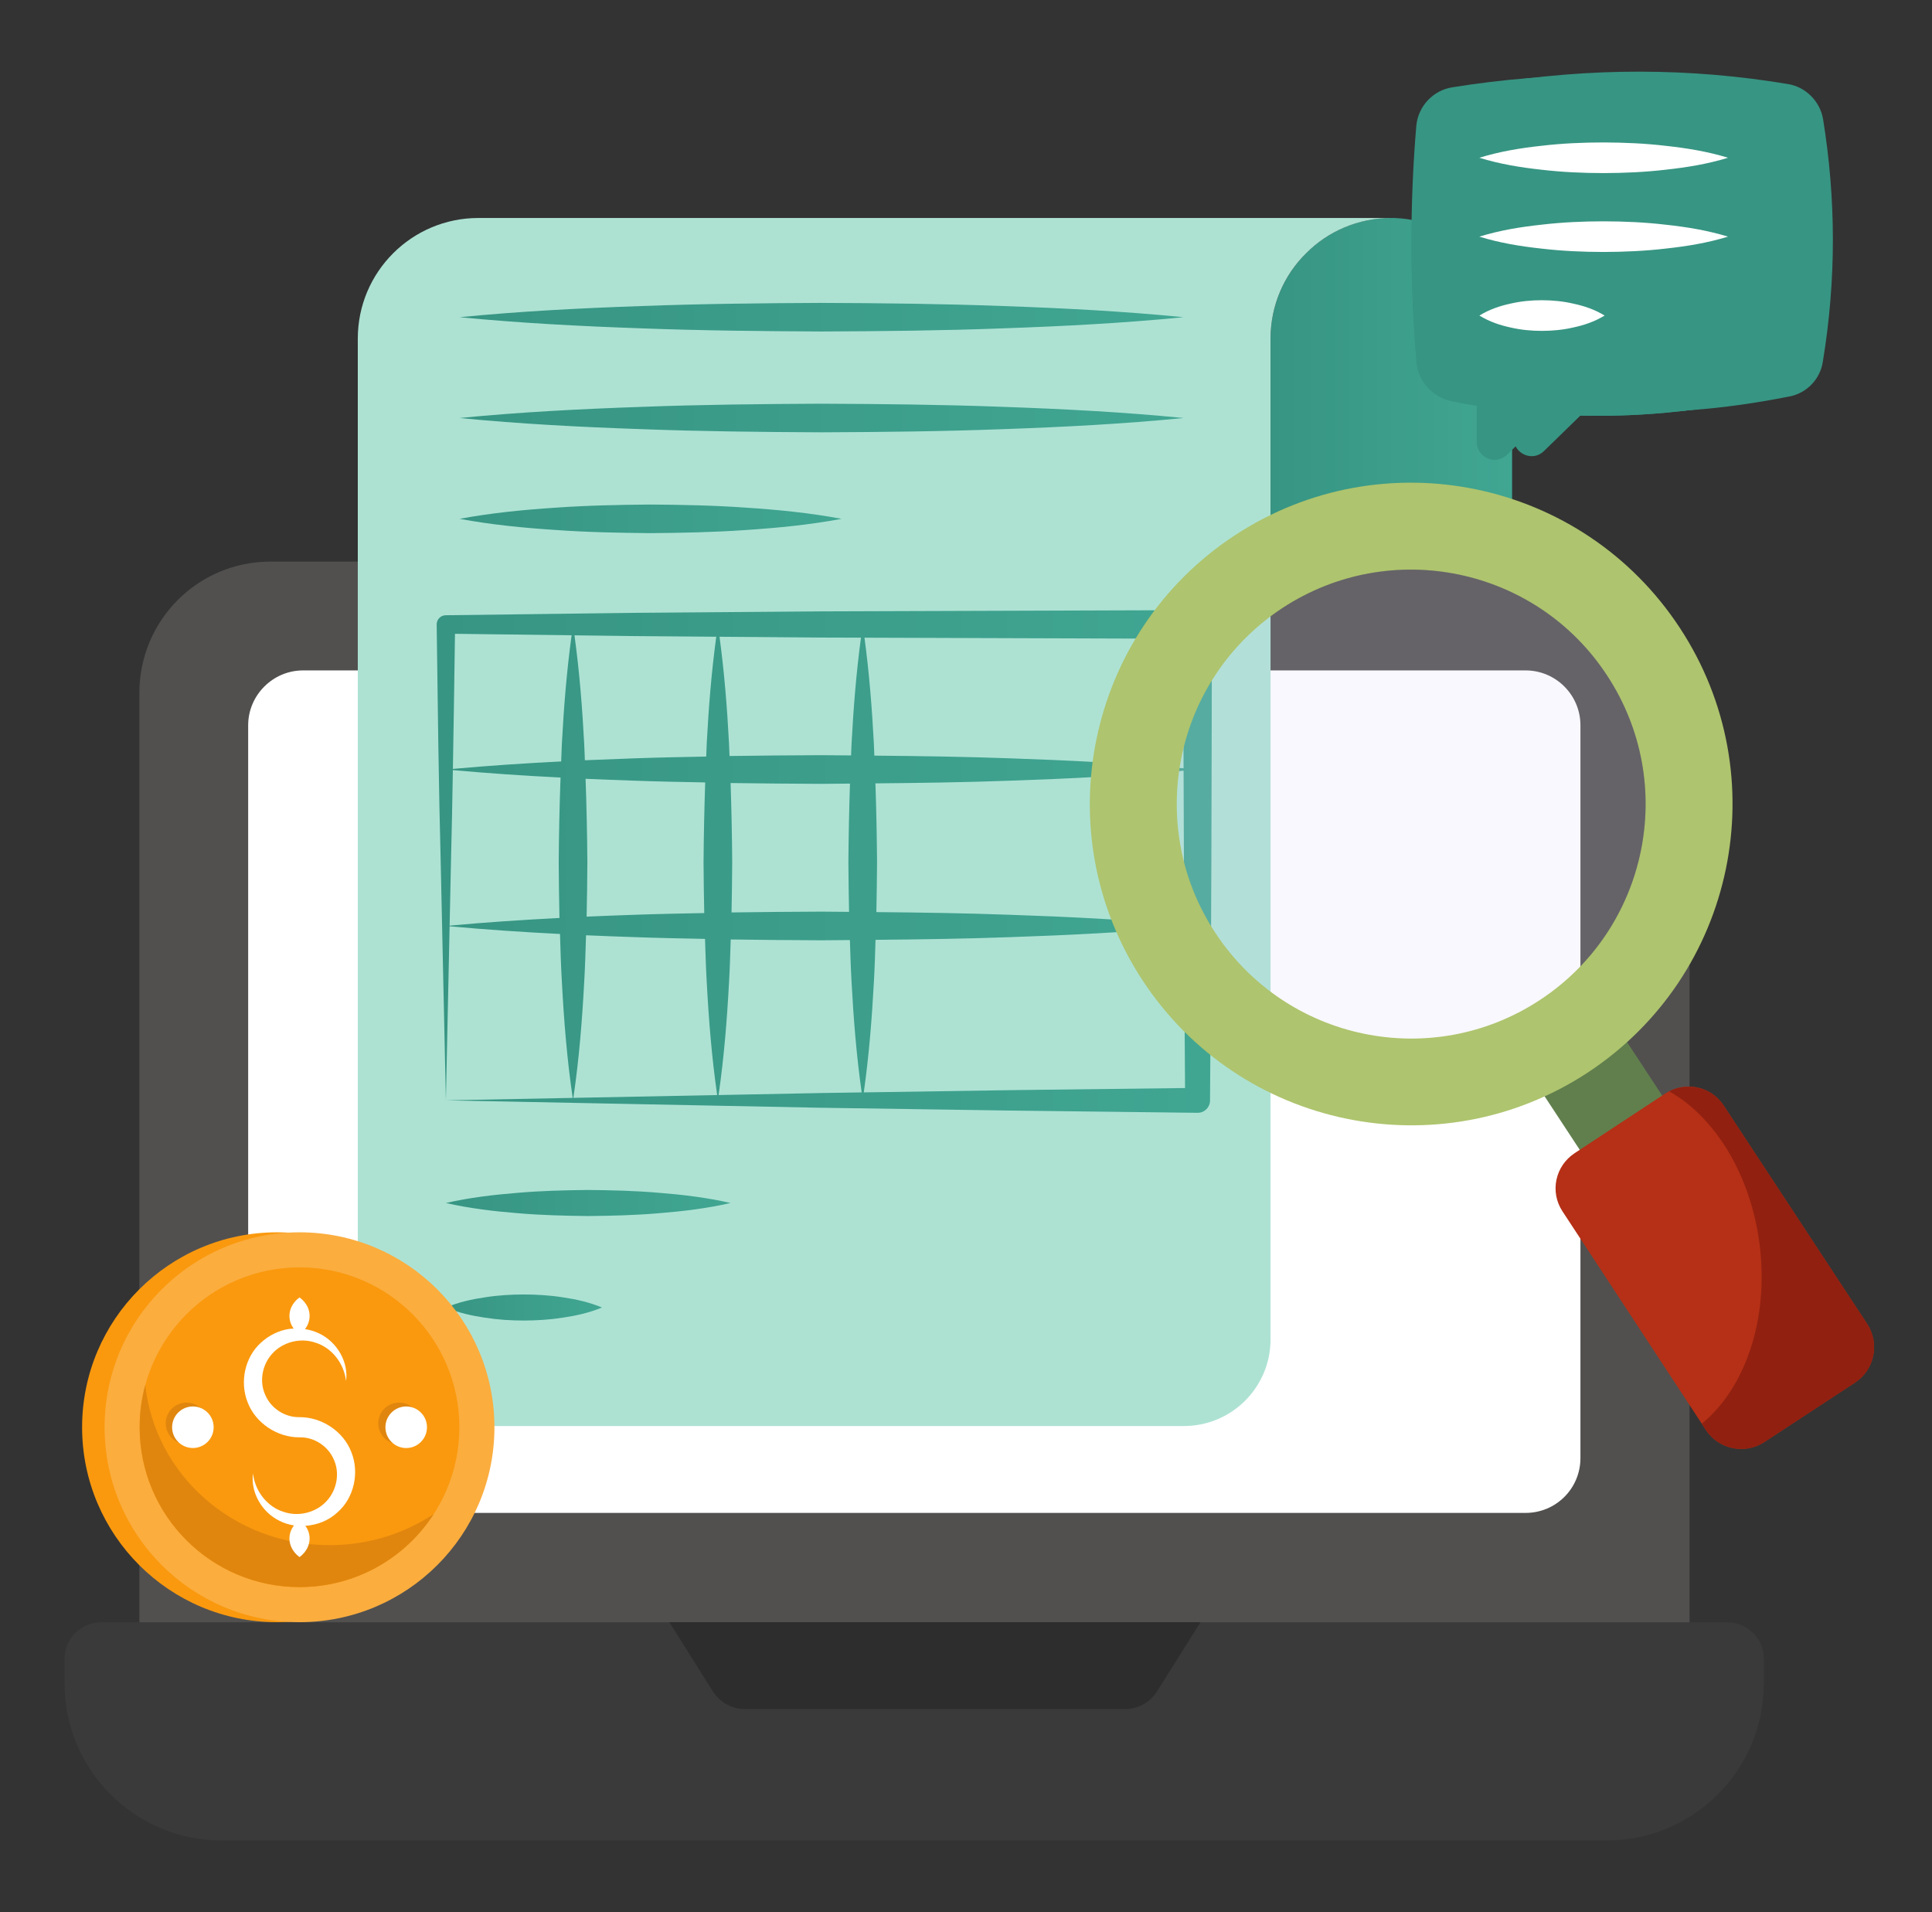 <svg width="97" height="96" viewBox="0 0 97 96" fill="none" xmlns="http://www.w3.org/2000/svg">
<rect x="0" y="0" width="97" height="96" fill="#333333" stroke="none"/>
<path d="M75.918 17.254V28.83C75.918 31.23 73.97 33.178 71.57 33.178H63.791V17C63.791 15.334 64.469 13.809 65.57 12.722C66.629 11.649 68.083 10.985 69.707 10.943C73.123 10.873 75.918 13.838 75.918 17.254Z" fill="url(#paint0_linear_39_14809)"/>
<path d="M84.828 34.788V82.845H6.997V34.788C6.997 31.146 9.934 28.195 13.576 28.195H78.235C81.863 28.195 84.828 31.146 84.828 34.788Z" fill="#51504F"/>
<path d="M79.349 36.411V73.202C79.349 74.727 78.121 75.955 76.596 75.955H15.213C13.702 75.955 12.46 74.727 12.46 73.202V36.411C12.46 34.901 13.702 33.658 15.213 33.658H76.596C78.121 33.658 79.349 34.901 79.349 36.411Z" fill="white"/>
<path d="M88.554 83.268V84.525C88.554 88.873 85.011 92.402 80.662 92.402H11.133C6.785 92.402 3.241 88.873 3.241 84.525V83.268C3.241 82.266 4.074 81.447 5.091 81.447H86.719C87.736 81.447 88.554 82.266 88.554 83.268Z" fill="#3A3A3A"/>
<path d="M60.275 81.441L58.1 84.901C57.758 85.462 57.143 85.803 56.486 85.803H37.408C36.738 85.803 36.137 85.462 35.781 84.901L33.606 81.441H60.275Z" fill="#2D2D2D"/>
<path d="M69.86 10.944C68.18 10.944 66.656 11.621 65.569 12.723C64.467 13.809 63.79 15.334 63.79 17V67.245C63.79 69.645 61.842 71.593 59.442 71.593H22.312C19.912 71.593 17.964 69.645 17.964 67.245V17C17.964 13.654 20.675 10.944 24.02 10.944H69.86Z" fill="#ADE2D3"/>
<path d="M30.225 65.642C29.572 65.913 28.919 66.055 28.266 66.151C27.613 66.255 26.959 66.294 26.306 66.297C25.653 66.296 25 66.257 24.346 66.153C23.693 66.057 23.04 65.915 22.387 65.642C23.04 65.37 23.693 65.228 24.346 65.132C25 65.028 25.653 64.989 26.306 64.988C26.959 64.991 27.613 65.029 28.266 65.133C28.919 65.23 29.572 65.372 30.225 65.642Z" fill="url(#paint1_linear_39_14809)"/>
<path d="M22.387 60.396C23.578 60.125 24.769 59.984 25.96 59.888C27.151 59.783 28.343 59.755 29.534 59.742C30.725 59.753 31.916 59.782 33.107 59.886C34.298 59.981 35.49 60.124 36.681 60.396C35.49 60.669 34.298 60.811 33.107 60.907C31.916 61.011 30.725 61.039 29.534 61.051C28.343 61.037 27.151 61.01 25.96 60.905C24.769 60.809 23.578 60.667 22.387 60.396Z" fill="url(#paint2_linear_39_14809)"/>
<path d="M23.078 15.925C26.107 15.627 29.136 15.472 32.165 15.366C35.193 15.252 38.222 15.221 41.251 15.207C44.28 15.219 47.308 15.25 50.337 15.364C53.366 15.469 56.395 15.625 59.423 15.925C56.395 16.223 53.366 16.38 50.337 16.485C47.308 16.599 44.28 16.63 41.251 16.642C38.222 16.628 35.193 16.597 32.165 16.483C29.136 16.377 26.107 16.221 23.078 15.925Z" fill="url(#paint3_linear_39_14809)"/>
<path d="M23.078 20.986C26.107 20.689 29.136 20.534 32.165 20.428C35.193 20.313 38.222 20.282 41.251 20.268C44.28 20.281 47.308 20.311 50.337 20.425C53.366 20.531 56.395 20.687 59.423 20.986C56.395 21.285 53.366 21.441 50.337 21.546C47.308 21.66 44.28 21.691 41.251 21.704C38.222 21.689 35.193 21.659 32.165 21.544C29.136 21.439 26.107 21.283 23.078 20.986Z" fill="url(#paint4_linear_39_14809)"/>
<path d="M23.078 26.048C24.677 25.75 26.274 25.595 27.873 25.489C29.471 25.375 31.069 25.344 32.667 25.33C34.266 25.342 35.864 25.373 37.462 25.487C39.06 25.592 40.658 25.749 42.256 26.048C40.658 26.347 39.06 26.503 37.462 26.608C35.864 26.722 34.266 26.753 32.667 26.766C31.069 26.751 29.471 26.721 27.873 26.606C26.274 26.5 24.677 26.345 23.078 26.048Z" fill="url(#paint5_linear_39_14809)"/>
<path d="M60.127 30.631L41.257 30.694L31.822 30.768L22.387 30.888H22.375C22.123 30.892 21.921 31.099 21.924 31.351C21.978 35.385 22.023 39.421 22.129 43.403L22.387 55.242L22.573 46.503C24.421 46.675 26.268 46.796 28.116 46.89C28.139 47.683 28.163 48.476 28.209 49.269C28.312 51.219 28.466 53.169 28.754 55.119L22.387 55.242L41.103 55.612L50.594 55.754L60.127 55.868H60.129C60.47 55.871 60.749 55.596 60.752 55.255L60.752 55.242C60.819 47.279 60.833 39.315 60.846 31.351V31.346C60.845 30.95 60.523 30.63 60.127 30.631ZM36.681 39.312C38.206 39.334 39.731 39.345 41.257 39.353C41.73 39.35 42.203 39.343 42.675 39.34C42.632 40.659 42.605 41.978 42.595 43.297C42.6 44.124 42.613 44.952 42.629 45.78C42.172 45.777 41.714 45.77 41.257 45.768C39.747 45.775 38.238 45.786 36.728 45.809C36.745 44.971 36.757 44.134 36.762 43.297C36.753 41.968 36.725 40.64 36.681 39.312ZM35.358 45.84C34.179 45.863 33 45.885 31.822 45.928C31.032 45.955 30.243 45.984 29.453 46.019C29.473 45.111 29.485 44.204 29.49 43.297C29.48 41.898 29.45 40.499 29.4 39.099C30.207 39.135 31.015 39.166 31.822 39.193C33.016 39.236 34.211 39.259 35.406 39.282C35.361 40.62 35.333 41.959 35.323 43.297C35.328 44.144 35.341 44.992 35.358 45.84ZM43.953 39.329C46.2 39.309 48.446 39.276 50.692 39.195C53.602 39.097 56.513 38.951 59.424 38.693C59.43 41.272 59.44 43.851 59.452 46.431C56.532 46.171 53.612 46.023 50.692 45.926C48.461 45.844 46.231 45.812 44 45.792C44.017 44.96 44.029 44.128 44.034 43.297C44.025 41.974 43.997 40.652 43.953 39.329ZM50.692 38.071C48.427 37.989 46.163 37.956 43.898 37.936C43.889 37.732 43.886 37.528 43.874 37.324C43.78 35.554 43.641 33.785 43.403 32.015L59.409 32.068C59.412 34.237 59.418 36.405 59.423 38.573C56.513 38.315 53.602 38.169 50.692 38.071ZM43.227 32.014C42.989 33.784 42.849 35.554 42.755 37.324C42.743 37.525 42.741 37.725 42.731 37.926C42.24 37.923 41.748 37.915 41.257 37.914C39.714 37.92 38.17 37.932 36.627 37.955C36.617 37.744 36.614 37.534 36.602 37.324C36.508 35.539 36.366 33.753 36.125 31.968L41.257 32.008L43.227 32.014ZM35.961 31.967C35.719 33.752 35.578 35.538 35.483 37.324C35.471 37.543 35.468 37.763 35.457 37.983C34.245 38.006 33.033 38.029 31.822 38.073C31.002 38.101 30.183 38.133 29.364 38.168C29.351 37.887 29.347 37.605 29.33 37.324C29.234 35.514 29.091 33.705 28.843 31.896L31.822 31.934L35.961 31.967ZM28.175 38.228C26.363 38.319 24.551 38.438 22.738 38.603C22.778 36.336 22.812 34.076 22.843 31.82L28.699 31.894C28.451 33.704 28.307 35.514 28.211 37.324C28.194 37.625 28.189 37.926 28.175 38.228ZM22.574 46.472L22.644 43.19C22.684 41.672 22.711 40.167 22.737 38.662C24.539 38.827 26.341 38.946 28.143 39.036C28.092 40.457 28.061 41.877 28.051 43.297C28.057 44.226 28.069 45.157 28.089 46.087C26.251 46.18 24.412 46.301 22.574 46.472ZM29.333 49.269C29.377 48.498 29.4 47.727 29.423 46.955C30.223 46.99 31.022 47.021 31.822 47.047C33.013 47.091 34.205 47.114 35.397 47.137C35.42 47.847 35.44 48.559 35.481 49.269C35.582 51.172 35.733 53.075 36.007 54.977L28.787 55.118C29.075 53.168 29.229 51.219 29.333 49.269ZM36.078 54.976C36.353 53.074 36.504 51.172 36.605 49.269C36.645 48.568 36.665 47.867 36.687 47.166C38.21 47.189 39.734 47.2 41.257 47.207C41.728 47.205 42.2 47.198 42.671 47.195C42.694 47.887 42.713 48.578 42.753 49.269C42.851 51.128 42.999 52.986 43.262 54.844L41.41 54.872L36.078 54.976ZM43.368 54.843C43.63 52.985 43.778 51.127 43.877 49.269C43.917 48.574 43.936 47.879 43.958 47.184C46.203 47.163 48.447 47.131 50.692 47.05C53.612 46.952 56.532 46.805 59.452 46.545C59.464 49.238 59.476 51.931 59.498 54.624L50.789 54.73L43.368 54.843Z" fill="url(#paint6_linear_39_14809)"/>
<path d="M76.91 54.065L81.051 51.345L84.551 56.674L80.41 59.394L76.91 54.065Z" fill="#617F4D"/>
<path d="M93.136 69.411L88.584 72.395C87.603 73.041 86.293 72.762 85.649 71.794L78.448 60.816C77.802 59.835 78.082 58.537 79.063 57.891L83.613 54.895C84.595 54.261 85.904 54.528 86.537 55.498L93.749 66.475C94.383 67.457 94.117 68.765 93.136 69.411Z" fill="#B53016"/>
<path d="M84.336 31.517C79.443 24.067 69.449 21.993 61.998 26.874C54.547 31.766 52.475 41.773 57.367 49.223C62.259 56.661 72.253 58.735 79.704 53.855C87.154 48.962 89.227 38.956 84.336 31.517ZM77.309 50.207C71.876 53.776 64.585 52.261 61.016 46.828C57.446 41.394 58.959 34.092 64.393 30.522C69.827 26.964 77.13 28.478 80.688 33.912C84.258 39.346 82.743 46.637 77.309 50.207Z" fill="#AEC46E"/>
<path opacity="0.15" d="M70.853 52.133C77.353 52.133 82.622 46.864 82.622 40.365C82.622 33.865 77.353 28.596 70.853 28.596C64.354 28.596 59.085 33.865 59.085 40.365C59.085 46.864 64.354 52.133 70.853 52.133Z" fill="#D9D2F6"/>
<path d="M93.137 69.411L88.585 72.395C87.604 73.041 86.294 72.763 85.65 71.794L85.443 71.474C87.587 69.73 88.817 66.288 88.35 62.52C87.91 58.976 86.097 56.078 83.804 54.789C84.756 54.301 85.949 54.594 86.537 55.499L93.75 66.475C94.384 67.457 94.118 68.765 93.137 69.411Z" fill="#912010"/>
<path d="M13.908 81.441C19.313 81.441 23.695 77.059 23.695 71.654C23.695 66.249 19.313 61.868 13.908 61.868C8.504 61.868 4.122 66.249 4.122 71.654C4.122 77.059 8.504 81.441 13.908 81.441Z" fill="#FA990E"/>
<path d="M15.037 81.441C20.442 81.441 24.824 77.059 24.824 71.654C24.824 66.249 20.442 61.868 15.037 61.868C9.632 61.868 5.251 66.249 5.251 71.654C5.251 77.059 9.632 81.441 15.037 81.441Z" fill="#FBAD3E"/>
<path d="M15.038 79.68C19.47 79.68 23.064 76.087 23.064 71.654C23.064 67.222 19.47 63.628 15.038 63.628C10.605 63.628 7.012 67.222 7.012 71.654C7.012 76.087 10.605 79.68 15.038 79.68Z" fill="#FA990E"/>
<path d="M7.011 71.656C7.011 76.086 10.605 79.68 15.041 79.68C17.865 79.68 20.349 78.223 21.774 76.015C20.285 76.997 18.481 77.575 16.543 77.575C11.735 77.575 7.781 74.051 7.293 69.532C7.107 70.206 7.011 70.918 7.011 71.656Z" fill="#E0860E"/>
<path d="M20.035 72.503C20.612 72.503 21.079 72.036 21.079 71.459C21.079 70.883 20.612 70.416 20.035 70.416C19.459 70.416 18.992 70.883 18.992 71.459C18.992 72.036 19.459 72.503 20.035 72.503Z" fill="#E0860E"/>
<path d="M9.364 72.503C9.94 72.503 10.407 72.036 10.407 71.459C10.407 70.883 9.94 70.416 9.364 70.416C8.787 70.416 8.32 70.883 8.32 71.459C8.32 72.036 8.787 72.503 9.364 72.503Z" fill="#E0860E"/>
<path d="M20.394 72.698C20.97 72.698 21.437 72.231 21.437 71.654C21.437 71.078 20.97 70.611 20.394 70.611C19.818 70.611 19.351 71.078 19.351 71.654C19.351 72.231 19.818 72.698 20.394 72.698Z" fill="white"/>
<path d="M9.684 72.697C10.26 72.697 10.727 72.23 10.727 71.654C10.727 71.078 10.26 70.611 9.684 70.611C9.108 70.611 8.641 71.078 8.641 71.654C8.641 72.23 9.108 72.697 9.684 72.697Z" fill="white"/>
<path d="M17.641 72.904C17.243 71.859 16.154 71.142 15.038 71.148C14.311 71.165 13.605 70.71 13.321 70.038C13.01 69.374 13.153 68.524 13.669 67.96C14.178 67.391 15.056 67.138 15.839 67.408C16.63 67.651 17.269 68.414 17.375 69.336C17.503 68.412 16.954 67.392 16.031 66.949C15.806 66.84 15.563 66.766 15.314 66.727C15.362 66.662 15.402 66.598 15.435 66.533C15.509 66.378 15.544 66.223 15.545 66.067C15.546 65.912 15.511 65.757 15.437 65.601C15.356 65.446 15.25 65.291 15.038 65.135C14.826 65.291 14.72 65.446 14.64 65.601C14.565 65.757 14.531 65.912 14.531 66.067C14.532 66.223 14.567 66.378 14.641 66.533C14.67 66.59 14.706 66.647 14.746 66.703C14.671 66.707 14.597 66.708 14.523 66.718C14.002 66.792 13.507 67.039 13.112 67.399C12.3 68.119 12.022 69.371 12.434 70.405C12.834 71.449 13.922 72.168 15.038 72.161C15.765 72.142 16.471 72.598 16.757 73.27C17.067 73.934 16.925 74.785 16.408 75.35C15.899 75.918 15.02 76.172 14.236 75.902C13.446 75.658 12.806 74.894 12.702 73.973C12.575 74.897 13.123 75.916 14.046 76.359C14.269 76.471 14.511 76.545 14.76 76.584C14.712 76.647 14.673 76.711 14.64 76.775C14.565 76.93 14.531 77.086 14.531 77.241C14.532 77.396 14.567 77.552 14.641 77.707C14.722 77.862 14.827 78.017 15.038 78.173C15.249 78.017 15.354 77.862 15.435 77.707C15.509 77.552 15.544 77.396 15.545 77.241C15.546 77.086 15.511 76.93 15.437 76.775C15.407 76.718 15.371 76.66 15.331 76.603C15.925 76.565 16.517 76.336 16.964 75.908C17.774 75.189 18.054 73.937 17.641 72.904Z" fill="white"/>
<path d="M72.979 18.021C73.068 18.992 73.801 19.77 74.758 19.964C75.176 20.054 75.58 20.129 75.998 20.189V21.998C75.998 22.79 76.956 23.209 77.523 22.64L79.333 20.877C79.512 20.712 79.751 20.622 80.005 20.637C83.264 20.831 86.553 20.563 89.842 19.904C90.71 19.74 91.382 19.038 91.517 18.17C92.205 14.014 92.175 9.962 91.532 5.986C91.382 5.089 90.665 4.371 89.782 4.222C84.879 3.4 79.871 3.384 74.772 4.206C73.801 4.356 73.053 5.163 72.963 6.135C72.635 10.022 72.635 13.984 72.979 18.021Z" fill="url(#paint7_radial_39_14809)"/>
<path d="M71.124 18.197C71.214 19.169 71.946 19.946 72.903 20.141C73.322 20.23 73.725 20.306 74.144 20.365V22.174C74.144 22.966 75.101 23.385 75.669 22.817L77.478 21.053C77.657 20.888 77.897 20.799 78.15 20.814C81.41 21.008 84.699 20.739 87.988 20.081C88.855 19.916 89.528 19.214 89.662 18.347C90.35 14.191 90.32 10.139 89.677 6.163C89.528 5.266 88.81 4.548 87.928 4.398C83.025 3.576 78.016 3.561 72.918 4.383C71.946 4.533 71.199 5.34 71.109 6.312C70.78 10.199 70.78 14.161 71.124 18.197Z" fill="#379583"/>
<path d="M70.87 12.322C70.87 14.265 70.945 16.209 71.124 18.197C71.214 19.169 71.947 19.946 72.903 20.14C73.322 20.23 73.725 20.305 74.144 20.365V22.174C74.144 22.966 75.101 23.385 75.669 22.817L77.478 21.053C77.658 20.888 77.897 20.799 78.151 20.814C81.41 21.008 84.699 20.739 87.988 20.081C88.855 19.916 89.528 19.214 89.663 18.347C89.767 17.674 89.872 17.002 89.932 16.343C87.898 17.256 85.521 17.764 82.965 17.764C77.658 17.764 73.053 15.551 70.87 12.322Z" fill="url(#paint8_radial_39_14809)"/>
<path d="M86.759 7.92C85.718 7.601 84.678 7.435 83.637 7.322C82.597 7.199 81.556 7.154 80.516 7.151C79.475 7.151 78.434 7.197 77.394 7.319C76.353 7.432 75.313 7.6 74.272 7.92C75.313 8.24 76.353 8.408 77.394 8.521C78.434 8.643 79.475 8.689 80.516 8.69C81.556 8.687 82.597 8.641 83.637 8.519C84.678 8.405 85.718 8.239 86.759 7.92Z" fill="white"/>
<path d="M86.759 11.88C85.718 11.562 84.678 11.395 83.637 11.282C82.597 11.159 81.556 11.114 80.516 11.111C79.475 11.112 78.434 11.158 77.394 11.28C76.353 11.392 75.313 11.56 74.272 11.88C75.313 12.201 76.353 12.368 77.394 12.481C78.434 12.603 79.475 12.649 80.516 12.65C81.556 12.647 82.597 12.601 83.637 12.479C84.678 12.366 85.718 12.199 86.759 11.88Z" fill="white"/>
<path d="M80.563 15.842C80.039 15.523 79.515 15.357 78.991 15.244C78.467 15.121 77.943 15.075 77.419 15.072C76.895 15.073 76.371 15.119 75.847 15.241C75.323 15.354 74.799 15.522 74.275 15.842C74.799 16.162 75.323 16.33 75.847 16.443C76.371 16.565 76.895 16.611 77.419 16.612C77.943 16.609 78.467 16.563 78.991 16.441C79.515 16.327 80.039 16.161 80.563 15.842Z" fill="white"/>
<defs>
<linearGradient id="paint0_linear_39_14809" x1="63.791" y1="22.06" x2="75.918" y2="22.06" gradientUnits="userSpaceOnUse">
<stop stop-color="#379583"/>
<stop offset="1" stop-color="#40A692"/>
</linearGradient>
<linearGradient id="paint1_linear_39_14809" x1="22.387" y1="65.642" x2="30.225" y2="65.642" gradientUnits="userSpaceOnUse">
<stop stop-color="#379583"/>
<stop offset="1" stop-color="#40A692"/>
</linearGradient>
<linearGradient id="paint2_linear_39_14809" x1="22.387" y1="60.396" x2="36.681" y2="60.396" gradientUnits="userSpaceOnUse">
<stop stop-color="#379583"/>
<stop offset="1" stop-color="#40A692"/>
</linearGradient>
<linearGradient id="paint3_linear_39_14809" x1="23.078" y1="15.925" x2="59.423" y2="15.925" gradientUnits="userSpaceOnUse">
<stop stop-color="#379583"/>
<stop offset="1" stop-color="#40A692"/>
</linearGradient>
<linearGradient id="paint4_linear_39_14809" x1="23.078" y1="20.986" x2="59.423" y2="20.986" gradientUnits="userSpaceOnUse">
<stop stop-color="#379583"/>
<stop offset="1" stop-color="#40A692"/>
</linearGradient>
<linearGradient id="paint5_linear_39_14809" x1="23.078" y1="26.048" x2="42.256" y2="26.048" gradientUnits="userSpaceOnUse">
<stop stop-color="#379583"/>
<stop offset="1" stop-color="#40A692"/>
</linearGradient>
<linearGradient id="paint6_linear_39_14809" x1="21.924" y1="43.249" x2="60.846" y2="43.249" gradientUnits="userSpaceOnUse">
<stop stop-color="#379583"/>
<stop offset="1" stop-color="#40A692"/>
</linearGradient>
<radialGradient id="paint7_radial_39_14809" cx="0" cy="0" r="1" gradientUnits="userSpaceOnUse" gradientTransform="translate(82.371 13.25) rotate(90) scale(9.653 9.652)">
<stop stop-color="#379583"/>
<stop offset="1" stop-color="#379583"/>
</radialGradient>
<radialGradient id="paint8_radial_39_14809" cx="0" cy="0" r="1" gradientUnits="userSpaceOnUse" gradientTransform="translate(80.401 17.701) rotate(90) scale(5.378 9.531)">
<stop stop-color="#379583"/>
<stop offset="1" stop-color="#379583"/>
</radialGradient>
</defs>
</svg>
